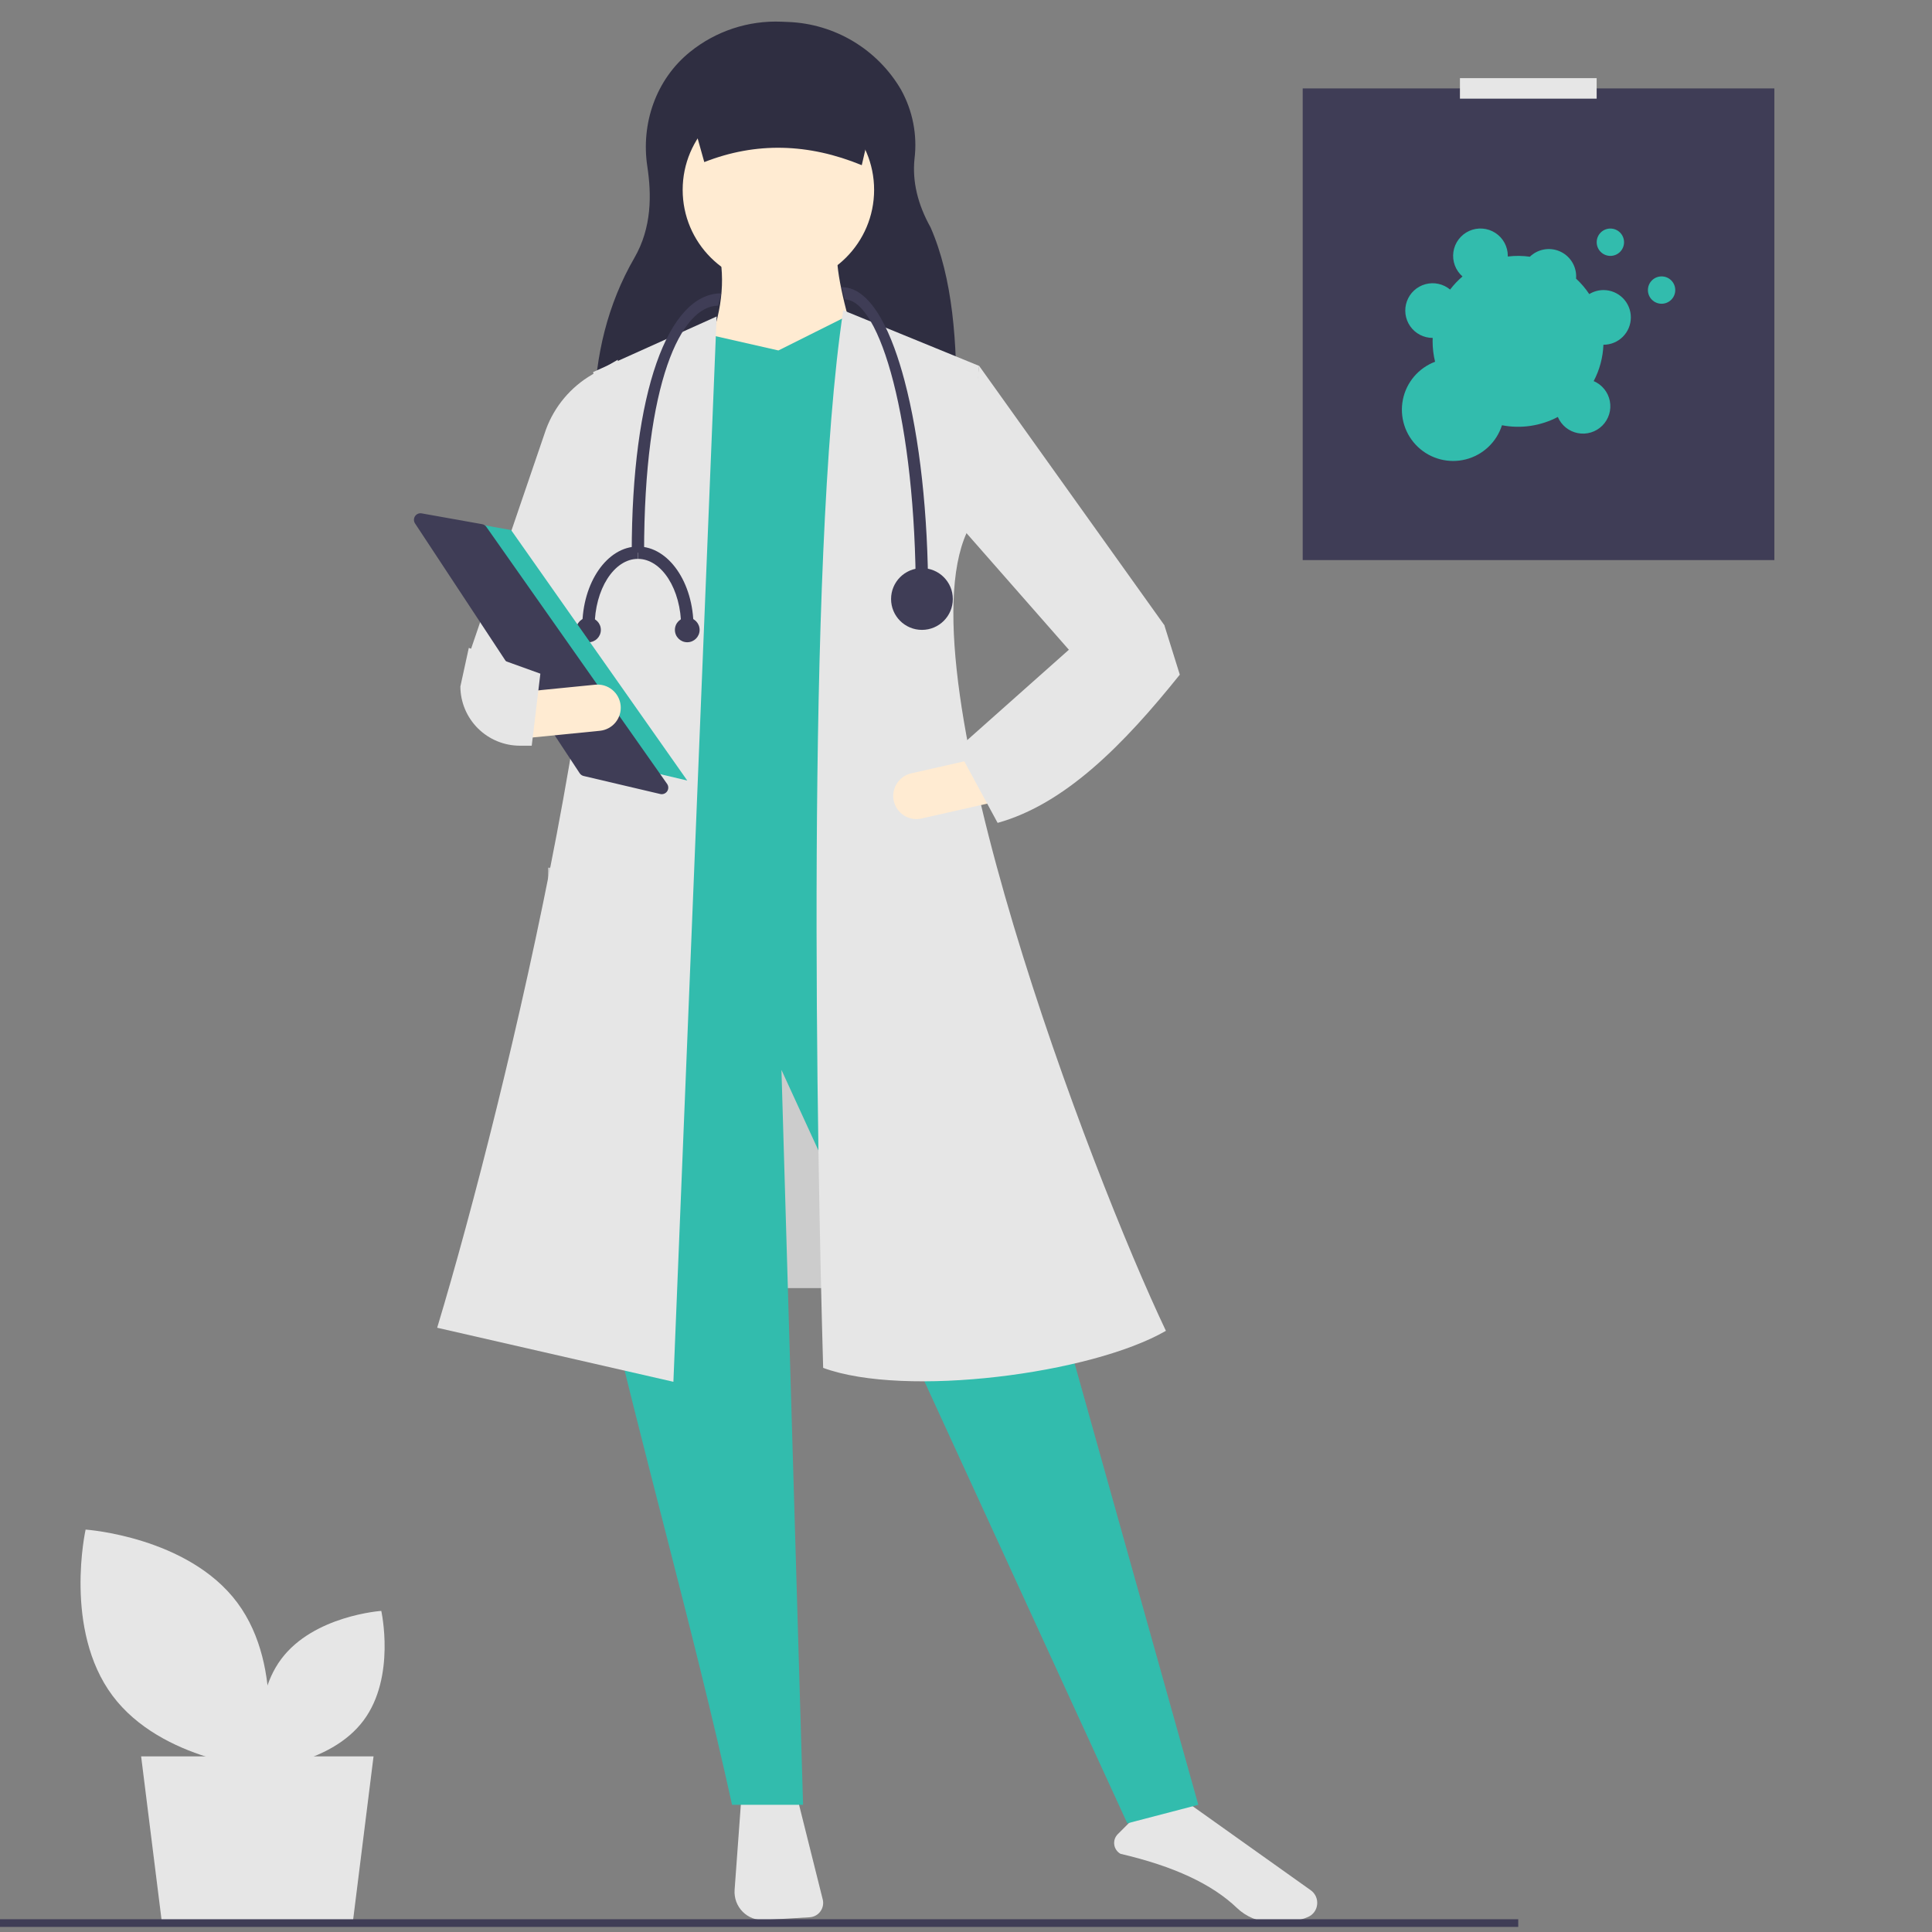 <svg width="280" height="280" viewBox="0 0 280 280" fill="none" xmlns="http://www.w3.org/2000/svg">
<rect x="0" y="0" width="280" height="280" fill="#808080" stroke="none"/>
<g clip-path="url(#clip0_1591_57270)">
<path d="M133.926 125.754H79.438V186.682H133.926V125.754Z" fill="#CCCCCC"/>
<path d="M51.165 278.322H23.425L20.453 254.545H54.137L51.165 278.322Z" fill="#E6E6E6"/>
<path d="M107.4 261.101L106.464 273.898C106.422 274.478 106.504 275.059 106.704 275.604C106.905 276.149 107.22 276.645 107.628 277.058C108.037 277.471 108.528 277.793 109.071 278C109.613 278.208 110.194 278.297 110.773 278.262L117.347 277.864C117.651 277.845 117.948 277.76 118.216 277.614C118.484 277.468 118.716 277.264 118.897 277.018C119.077 276.772 119.201 276.489 119.26 276.19C119.319 275.891 119.311 275.582 119.237 275.286L115.588 260.691L107.4 261.101Z" fill="#E6E6E6"/>
<path d="M162.392 268.668C170.128 270.477 175.655 273.05 179.285 276.531C180.578 277.761 182.27 278.486 184.052 278.574C186.329 278.694 188.191 278.439 189.59 277.814H189.59C189.949 277.656 190.258 277.405 190.487 277.087C190.715 276.769 190.855 276.396 190.89 276.006C190.933 275.609 190.868 275.209 190.704 274.846C190.539 274.483 190.281 274.171 189.955 273.941L171.607 260.887L163.814 264.004L161.996 265.822C161.799 266.019 161.651 266.259 161.562 266.523C161.474 266.787 161.448 267.068 161.486 267.344C161.524 267.619 161.626 267.882 161.783 268.112C161.941 268.342 162.149 268.532 162.392 268.668H162.392Z" fill="#E6E6E6"/>
<path d="M138.585 59.719L86.141 59.234C86.272 51.595 88.05 44.094 91.935 37.382C94.486 32.974 94.431 28.176 93.816 24.134C92.867 17.897 95.074 11.515 99.977 7.544C103.724 4.505 108.453 2.94 113.273 3.145L114.292 3.187C117.609 3.325 120.838 4.294 123.683 6.005C126.528 7.716 128.897 10.115 130.574 12.98C132.278 16.039 132.965 19.561 132.536 23.036C132.204 26.306 132.999 29.609 134.86 32.944C138.07 40.267 138.765 49.637 138.585 59.719Z" fill="#2F2E41"/>
<path d="M173.668 261.567L163.376 264.252L113.254 155.059L116.387 261.567H106.094C95.096 211.458 75.238 153.627 84.166 135.369L137.42 132.236L173.668 261.567Z" fill="#32BCAD"/>
<path d="M112.81 41.39C120.472 41.39 126.683 35.179 126.683 27.517C126.683 19.856 120.472 13.645 112.81 13.645C105.149 13.645 98.938 19.856 98.938 27.517C98.938 35.179 105.149 41.39 112.81 41.39Z" fill="#FFEBD2"/>
<path d="M124.886 53.026L102.062 51.684C104.299 46.55 105.193 41.607 104.3 36.916H121.306C121.267 40.517 123.059 46.747 124.886 53.026Z" fill="#FFEBD2"/>
<path d="M139.215 136.265L89.094 139.845L94.24 51.014L102.967 48.553L112.812 50.79L122.657 45.867L128.922 48.105L139.215 136.265Z" fill="#32BCAD"/>
<path d="M97.594 200.259L63.359 192.427C73.539 158.67 91.878 81.443 85.959 53.922L103.859 45.867L97.594 200.259Z" fill="#E6E6E6"/>
<path d="M81.04 102.7L68.062 94.644L79.13 62.229C80.365 58.884 82.729 56.076 85.815 54.289L89.543 52.131L87.305 84.799L81.04 102.7Z" fill="#E6E6E6"/>
<path d="M168.972 192.873C158.167 199.125 131.158 202.609 119.298 198.243C118.426 167.743 116.714 81.47 122.207 44.971L141.898 53.026L140.108 77.192C130.694 97.864 158.029 169.866 168.972 192.873Z" fill="#E6E6E6"/>
<path d="M167.412 98.672L155.329 94.644L139.219 76.296L141.904 53.025L168.754 90.617L167.412 98.672Z" fill="#E6E6E6"/>
<path d="M129.536 116.093C129.734 116.961 130.267 117.715 131.02 118.189C131.773 118.664 132.683 118.821 133.551 118.625L143.808 116.303L142.325 109.756L132.068 112.078C131.2 112.275 130.446 112.808 129.971 113.561C129.496 114.314 129.339 115.225 129.536 116.093Z" fill="#FFEBD2"/>
<path d="M124.893 23.94C117.188 20.771 109.577 20.542 102.07 23.492L98.938 12.305H127.578L124.893 23.94Z" fill="#2F2E41"/>
<path d="M138.766 108.518L144.583 119.258C154.368 116.529 162.849 107.925 170.986 97.777L168.749 90.617L154.876 94.197L138.766 108.518Z" fill="#E6E6E6"/>
<path d="M134.515 86.366H132.725C132.725 61.049 127.512 43.405 122.432 43.405L121.984 41.615C126.54 41.615 129.445 48.958 131.079 55.119C133.295 63.47 134.515 74.567 134.515 86.366Z" fill="#3F3D56"/>
<path d="M93.345 80.101H91.555C91.555 56.914 96.804 42.51 104.533 42.51L104.085 44.3C98.739 44.3 93.345 55.37 93.345 80.101Z" fill="#3F3D56"/>
<path d="M133.616 91.288C136.087 91.288 138.091 89.284 138.091 86.813C138.091 84.341 136.087 82.338 133.616 82.338C131.144 82.338 129.141 84.341 129.141 86.813C129.141 89.284 131.144 91.288 133.616 91.288Z" fill="#3F3D56"/>
<path d="M86.181 90.842H84.391C84.391 84.427 88.004 79.207 92.446 79.207V80.997C88.991 80.997 86.181 85.414 86.181 90.842Z" fill="#3F3D56"/>
<path d="M100.508 90.842H98.718C98.718 85.414 95.908 80.997 92.453 80.997V79.207C96.895 79.207 100.508 84.427 100.508 90.842Z" fill="#3F3D56"/>
<path d="M99.603 93.08C100.591 93.08 101.393 92.279 101.393 91.29C101.393 90.301 100.591 89.5 99.603 89.5C98.614 89.5 97.812 90.301 97.812 91.29C97.812 92.279 98.614 93.08 99.603 93.08Z" fill="#3F3D56"/>
<path d="M85.29 93.08C86.279 93.08 87.08 92.279 87.08 91.29C87.08 90.301 86.279 89.5 85.29 89.5C84.301 89.5 83.5 90.301 83.5 91.29C83.5 92.279 84.301 93.08 85.29 93.08Z" fill="#3F3D56"/>
<path d="M62.906 74.828L74.075 76.822L99.602 113.12L86.041 109.929L62.906 74.828Z" fill="#32BCAD"/>
<path d="M60.928 74.385C60.758 74.387 60.591 74.435 60.446 74.524C60.301 74.613 60.182 74.739 60.103 74.89C60.023 75.04 59.985 75.209 59.993 75.379C60.001 75.549 60.055 75.714 60.148 75.856L84.01 112.06C84.143 112.263 84.349 112.406 84.585 112.462L95.687 115.074C95.874 115.118 96.07 115.104 96.249 115.034C96.428 114.964 96.582 114.841 96.69 114.682C96.797 114.523 96.854 114.334 96.852 114.142C96.851 113.95 96.79 113.763 96.68 113.605L70.481 76.354C70.41 76.253 70.32 76.166 70.215 76.1C70.111 76.033 69.994 75.988 69.872 75.966L61.107 74.401C61.048 74.39 60.988 74.385 60.928 74.385Z" fill="#3F3D56"/>
<path d="M75.812 100.27L76.476 106.95L86.941 105.911C87.826 105.823 88.641 105.387 89.205 104.699C89.769 104.01 90.037 103.126 89.949 102.24C89.861 101.354 89.425 100.539 88.737 99.975C88.048 99.411 87.163 99.143 86.278 99.231L75.812 100.27Z" fill="#FFEBD2"/>
<path d="M66.719 99.498C66.734 101.775 67.649 103.955 69.264 105.561C70.879 107.167 73.063 108.07 75.341 108.072H77.062L78.314 97.633L67.942 93.898L66.719 99.498Z" fill="#E6E6E6"/>
<path d="M257.155 12.815H188.797V81.173H257.155V12.815Z" fill="#3F3D56"/>
<path d="M240.81 44.021C241.904 44.021 242.791 43.134 242.791 42.04C242.791 40.946 241.904 40.059 240.81 40.059C239.715 40.059 238.828 40.946 238.828 42.04C238.828 43.134 239.715 44.021 240.81 44.021Z" fill="#32BCAD"/>
<path d="M233.388 37.086C234.482 37.086 235.369 36.199 235.369 35.104C235.369 34.01 234.482 33.123 233.388 33.123C232.293 33.123 231.406 34.01 231.406 35.104C231.406 36.199 232.293 37.086 233.388 37.086Z" fill="#32BCAD"/>
<path d="M232.392 42.038C231.663 42.039 230.949 42.241 230.328 42.623C229.781 41.801 229.138 41.047 228.413 40.377C228.422 40.271 228.43 40.165 228.43 40.057C228.43 39.279 228.202 38.519 227.773 37.87C227.344 37.222 226.734 36.714 226.018 36.41C225.303 36.106 224.514 36.019 223.749 36.16C222.985 36.302 222.279 36.665 221.719 37.205C220.658 37.055 219.582 37.045 218.518 37.177C218.519 37.146 218.523 37.116 218.523 37.085C218.523 36.422 218.358 35.769 218.041 35.186C217.724 34.603 217.266 34.11 216.708 33.75C216.151 33.391 215.512 33.177 214.851 33.128C214.189 33.079 213.526 33.197 212.922 33.471C212.318 33.746 211.793 34.167 211.394 34.697C210.995 35.227 210.735 35.849 210.639 36.505C210.543 37.161 210.613 37.831 210.843 38.453C211.072 39.075 211.455 39.63 211.955 40.066C211.291 40.634 210.689 41.271 210.159 41.965C209.67 41.558 209.09 41.275 208.468 41.139C207.847 41.004 207.201 41.02 206.587 41.187C205.973 41.353 205.408 41.665 204.94 42.096C204.472 42.527 204.115 43.065 203.898 43.663C203.682 44.262 203.613 44.904 203.697 45.534C203.781 46.165 204.016 46.766 204.381 47.287C204.747 47.808 205.232 48.233 205.797 48.527C206.362 48.82 206.989 48.973 207.625 48.973L207.637 48.973C207.631 49.138 207.625 49.302 207.625 49.469C207.625 50.466 207.745 51.459 207.983 52.427C206.806 52.871 205.76 53.606 204.944 54.564C204.128 55.522 203.569 56.672 203.32 57.905C203.07 59.138 203.138 60.415 203.516 61.615C203.895 62.815 204.573 63.899 205.485 64.765C206.398 65.632 207.516 66.252 208.734 66.568C209.952 66.884 211.23 66.885 212.449 66.572C213.667 66.259 214.787 65.641 215.701 64.776C216.616 63.912 217.295 62.829 217.677 61.63C220.433 62.16 223.288 61.736 225.772 60.429C226.026 61.026 226.422 61.552 226.926 61.96C227.43 62.369 228.027 62.647 228.664 62.77C229.301 62.894 229.958 62.86 230.579 62.67C231.199 62.48 231.764 62.141 232.222 61.682C232.681 61.224 233.02 60.659 233.21 60.039C233.4 59.419 233.434 58.761 233.31 58.124C233.187 57.487 232.909 56.891 232.5 56.386C232.092 55.882 231.566 55.486 230.969 55.232C231.827 53.603 232.309 51.803 232.38 49.963L232.392 49.964C233.443 49.964 234.451 49.547 235.195 48.803C235.938 48.06 236.355 47.052 236.355 46.001C236.355 44.95 235.938 43.942 235.195 43.199C234.451 42.456 233.443 42.038 232.392 42.038V42.038Z" fill="#32BCAD"/>
<path d="M231.4 11.326H211.586V14.298H231.4V11.326Z" fill="#E6E6E6"/>
<path d="M16.304 245.748C23.447 255.313 38.274 256.32 38.274 256.32C38.274 256.32 41.52 241.818 34.378 232.252C27.235 222.686 12.408 221.68 12.408 221.68C12.408 221.68 9.162 236.182 16.304 245.748Z" fill="#E6E6E6"/>
<path d="M52.686 249.345C47.973 255.657 38.189 256.321 38.189 256.321C38.189 256.321 36.047 246.752 40.76 240.439C45.473 234.127 55.257 233.463 55.257 233.463C55.257 233.463 57.399 243.033 52.686 249.345Z" fill="#E6E6E6"/>
<path d="M220.034 278.152H-37.328V279.262H220.034V278.152Z" fill="#3F3D56"/>
</g>
<defs>
<clipPath id="clip0_1591_57270">
<rect width="280" height="280" fill="white"/>
</clipPath>
</defs>
</svg>
